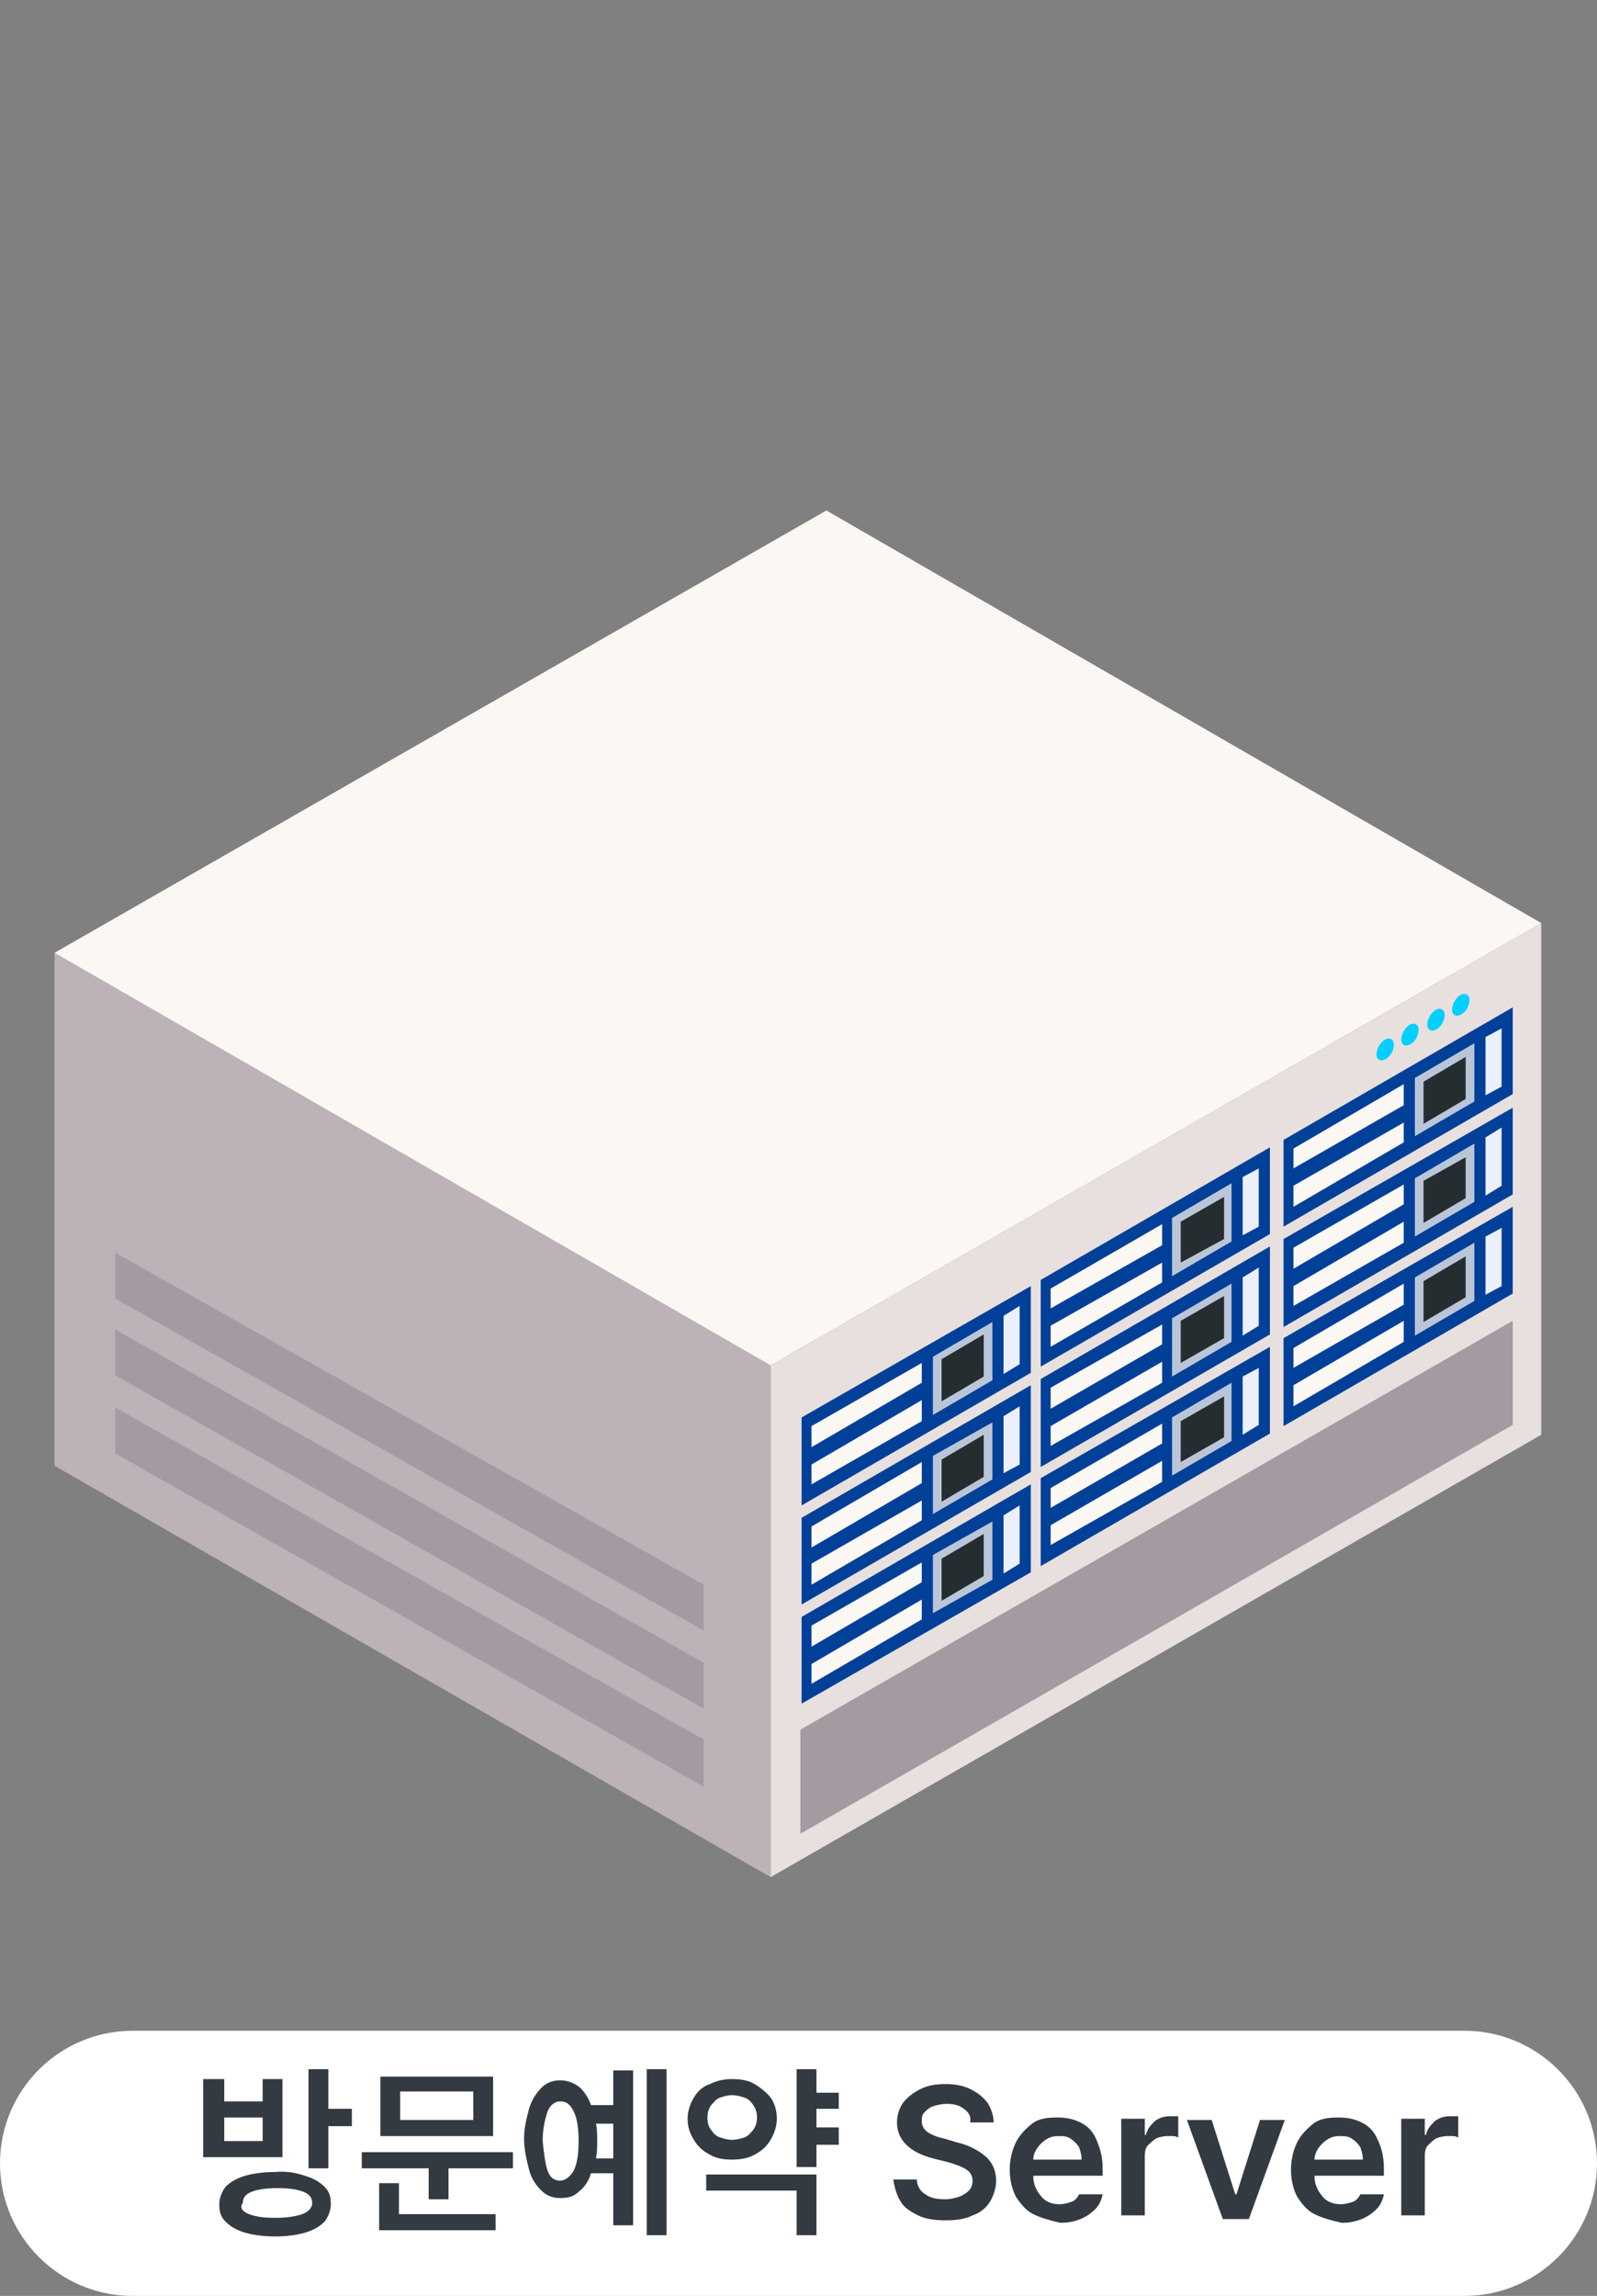 <?xml version="1.0" encoding="utf-8"?>
<!-- Generator: Adobe Illustrator 28.0.0, SVG Export Plug-In . SVG Version: 6.00 Build 0)  -->
<svg version="1.1" id="레이어_1" xmlns="http://www.w3.org/2000/svg" xmlns:xlink="http://www.w3.org/1999/xlink" x="0px"
	 y="0px" width="128.9px" height="185.3px" viewBox="0 0 128.9 185.3" style="enable-background:new 0 0 128.9 185.3;"
	 xml:space="preserve">
<rect x="0" y="0" width="128.9" height="185.3" fill="#808080" stroke="none"/>
<style type="text/css">
	.st0{fill:#FFFFFF;}
	.st1{enable-background:new    ;}
	.st2{fill:#333A42;}
	.st3{fill:#BCB2B7;}
	.st4{fill:#FBF7F3;}
	.st5{fill:#E8E0DE;}
	.st6{fill:#014099;}
	.st7{fill:#A39BA1;}
	.st8{fill:#BAC6D8;}
	.st9{fill:#262D30;}
	.st10{fill:#ECF0FC;}
	.st11{fill:#00CFFF;}
</style>
<g>
	<path class="st0" d="M118.2,185.3H10.7c-5.9,0-10.7-4.8-10.7-10.7l0,0c0-5.9,4.8-10.7,10.7-10.7h107.5c5.9,0,10.7,4.8,10.7,10.7
		l0,0C128.9,180.5,124.1,185.3,118.2,185.3z"/>
	<g>
		<g class="st1">
			<path class="st2" d="M16.5,167.8h1.6v1.8h3.1v-1.8h1.6v6.3h-6.4V167.8z M24.6,175.6c0.7,0.2,1.2,0.5,1.6,0.9
				c0.4,0.4,0.5,0.8,0.5,1.4c0,0.5-0.2,1-0.5,1.4c-0.4,0.4-0.9,0.7-1.6,0.9c-0.7,0.2-1.5,0.3-2.4,0.3c-0.9,0-1.7-0.1-2.4-0.3
				c-0.7-0.2-1.2-0.5-1.6-0.9c-0.4-0.4-0.5-0.8-0.5-1.4c0-0.5,0.2-1,0.5-1.4c0.4-0.4,0.9-0.7,1.6-0.9c0.7-0.2,1.5-0.3,2.4-0.3
				C23.2,175.2,24,175.4,24.6,175.6z M21.2,172.8v-1.9h-3.1v1.9H21.2z M20.1,178.7c0.5,0.2,1.2,0.3,2.1,0.3c0.9,0,1.6-0.1,2.2-0.3
				c0.5-0.2,0.8-0.5,0.8-0.9c0-0.4-0.2-0.7-0.7-0.9c-0.5-0.2-1.2-0.3-2.1-0.3c-0.9,0-1.6,0.1-2.1,0.3c-0.5,0.2-0.7,0.5-0.7,0.9
				C19.3,178.2,19.6,178.5,20.1,178.7z M24.9,167h1.6v3.2h1.9v1.4h-1.9v3.4h-1.6V167z"/>
			<path class="st2" d="M41.4,175h-5.2v2.5h-1.6V175h-5.4v-1.3h12.2V175z M30.6,176.2h1.6v2.5H40v1.3h-9.4V176.2z M30.7,167.6h9.1
				v4.8h-9.1V167.6z M38.2,171.1v-2.3h-5.9v2.3H38.2z"/>
			<path class="st2" d="M42.7,170.2c0.2-0.7,0.6-1.3,1-1.7c0.4-0.4,0.9-0.6,1.5-0.6c0.6,0,1.1,0.2,1.5,0.5s0.8,0.9,1,1.5h1.8v-2.8
				h1.6v12.5h-1.6v-4.2h-1.8c-0.2,0.7-0.6,1.2-1,1.5c-0.4,0.4-0.9,0.5-1.5,0.5c-0.6,0-1.1-0.2-1.5-0.6c-0.4-0.4-0.8-0.9-1-1.7
				s-0.4-1.6-0.4-2.5S42.5,171,42.7,170.2z M44.2,175.2c0.2,0.6,0.6,0.8,1,0.8c0.4,0,0.8-0.3,1.1-0.8c0.3-0.6,0.4-1.4,0.4-2.4
				c0-1-0.1-1.8-0.4-2.4s-0.6-0.8-1.1-0.8c-0.4,0-0.8,0.3-1,0.8c-0.2,0.6-0.4,1.4-0.4,2.4C43.9,173.8,44,174.6,44.2,175.2z
				 M48.2,172.8c0,0.5,0,0.9-0.1,1.4h1.4v-2.8h-1.4C48.2,171.8,48.2,172.3,48.2,172.8z M53.8,180.4h-1.6V167h1.6V180.4z"/>
			<path class="st2" d="M56,169.3c0.3-0.5,0.7-0.9,1.3-1.1c0.6-0.3,1.2-0.4,1.8-0.4c0.7,0,1.3,0.1,1.8,0.4c0.5,0.3,1,0.7,1.3,1.1
				s0.5,1,0.5,1.7c0,0.6-0.2,1.2-0.5,1.7s-0.7,0.9-1.3,1.2c-0.5,0.3-1.2,0.4-1.8,0.4c-0.7,0-1.3-0.1-1.8-0.4c-0.6-0.3-1-0.7-1.3-1.2
				c-0.3-0.5-0.5-1-0.5-1.7C55.5,170.4,55.7,169.8,56,169.3z M57,175.5h8.9v4.9h-1.6v-3.6H57V175.5z M57.4,171.9
				c0.2,0.3,0.4,0.5,0.7,0.6c0.3,0.1,0.6,0.2,1,0.2c0.4,0,0.7-0.1,1-0.2c0.3-0.1,0.5-0.4,0.7-0.6c0.2-0.3,0.3-0.6,0.3-1
				c0-0.4-0.1-0.7-0.3-1c-0.2-0.3-0.4-0.5-0.7-0.6s-0.6-0.2-1-0.2c-0.4,0-0.7,0.1-1,0.2s-0.5,0.4-0.7,0.6c-0.2,0.3-0.3,0.6-0.3,1
				C57.1,171.3,57.2,171.7,57.4,171.9z M67.7,170.2h-1.8v1.5h1.8v1.4h-1.8v1.8h-1.6V167h1.6v1.9h1.8V170.2z"/>
			<path class="st2" d="M77.8,170.2c-0.4-0.3-0.8-0.4-1.4-0.4c-0.4,0-0.8,0.1-1.1,0.2c-0.3,0.1-0.5,0.3-0.7,0.5
				c-0.2,0.2-0.2,0.5-0.2,0.7c0,0.4,0.2,0.7,0.5,0.9s0.8,0.4,1.3,0.5l1,0.3c0.9,0.2,1.7,0.6,2.3,1.1s0.9,1.2,0.9,2
				c0,0.6-0.2,1.2-0.5,1.7c-0.3,0.5-0.8,0.9-1.4,1.1c-0.6,0.3-1.3,0.4-2.2,0.4c-0.8,0-1.6-0.1-2.2-0.4c-0.6-0.3-1.1-0.6-1.4-1.1
				c-0.3-0.5-0.5-1.1-0.6-1.8h1.9c0,0.5,0.3,1,0.7,1.2c0.4,0.3,0.9,0.4,1.6,0.4c0.4,0,0.8-0.1,1.1-0.2s0.6-0.3,0.8-0.5
				s0.3-0.5,0.3-0.8c0-0.4-0.2-0.7-0.5-0.9c-0.3-0.2-0.8-0.4-1.5-0.6l-1.2-0.3c-1.9-0.5-2.9-1.5-2.9-2.9c0-0.6,0.2-1.2,0.5-1.6
				s0.8-0.8,1.4-1.1c0.6-0.3,1.3-0.4,2-0.4c0.7,0,1.4,0.1,2,0.4s1,0.6,1.4,1.1c0.3,0.5,0.5,1,0.5,1.6h-1.9
				C78.4,170.8,78.2,170.5,77.8,170.2z"/>
			<path class="st2" d="M83.4,178.7c-0.6-0.3-1-0.8-1.4-1.4c-0.3-0.6-0.5-1.3-0.5-2.2c0-0.8,0.2-1.6,0.5-2.2
				c0.3-0.6,0.8-1.1,1.3-1.5s1.2-0.5,2-0.5c0.7,0,1.3,0.1,1.9,0.4c0.6,0.3,1,0.7,1.3,1.4s0.5,1.4,0.5,2.3v0.6h-5.6
				c0,0.5,0.1,0.8,0.3,1.2c0.2,0.3,0.4,0.6,0.7,0.8s0.7,0.3,1.1,0.3c0.4,0,0.7-0.1,1-0.2s0.5-0.4,0.6-0.6H89
				c-0.1,0.5-0.3,0.9-0.6,1.2c-0.3,0.3-0.7,0.6-1.2,0.8c-0.5,0.2-1,0.3-1.6,0.3C84.7,179.2,84,179,83.4,178.7z M87.3,174.3
				c0-0.4-0.1-0.7-0.2-1c-0.2-0.3-0.4-0.5-0.7-0.7c-0.3-0.2-0.6-0.2-1-0.2c-0.4,0-0.7,0.1-1,0.3c-0.3,0.2-0.5,0.4-0.7,0.7
				s-0.3,0.6-0.3,0.9H87.3z"/>
			<path class="st2" d="M90.6,171h1.8v1.3h0.1c0.1-0.5,0.4-0.8,0.7-1.1c0.4-0.3,0.8-0.4,1.2-0.4c0.2,0,0.4,0,0.7,0v1.7
				c-0.1,0-0.2-0.1-0.4-0.1c-0.2,0-0.3,0-0.5,0c-0.3,0-0.7,0.1-0.9,0.2c-0.3,0.2-0.5,0.4-0.7,0.6c-0.2,0.3-0.2,0.6-0.2,0.9v4.7h-1.9
				V171z"/>
			<path class="st2" d="M100.8,179.1h-2.1l-2.9-8h2l1.9,6h0.1l1.9-6h2L100.8,179.1z"/>
			<path class="st2" d="M106.1,178.7c-0.6-0.3-1-0.8-1.4-1.4c-0.3-0.6-0.5-1.3-0.5-2.2c0-0.8,0.2-1.6,0.5-2.2
				c0.3-0.6,0.8-1.1,1.3-1.5s1.2-0.5,2-0.5c0.7,0,1.3,0.1,1.9,0.4s1,0.7,1.3,1.4c0.3,0.6,0.5,1.4,0.5,2.3v0.6h-5.6
				c0,0.5,0.1,0.8,0.3,1.2c0.2,0.3,0.4,0.6,0.7,0.8s0.7,0.3,1.1,0.3c0.4,0,0.7-0.1,1-0.2s0.5-0.4,0.6-0.6h1.9
				c-0.1,0.5-0.3,0.9-0.6,1.2c-0.3,0.3-0.7,0.6-1.2,0.8c-0.5,0.2-1,0.3-1.6,0.3C107.4,179.2,106.7,179,106.1,178.7z M110,174.3
				c0-0.4-0.1-0.7-0.2-1c-0.2-0.3-0.4-0.5-0.7-0.7c-0.3-0.2-0.6-0.2-1-0.2c-0.4,0-0.7,0.1-1,0.3s-0.5,0.4-0.7,0.7s-0.3,0.6-0.3,0.9
				H110z"/>
			<path class="st2" d="M113.2,171h1.8v1.3h0.1c0.1-0.5,0.4-0.8,0.7-1.1c0.4-0.3,0.8-0.4,1.2-0.4c0.2,0,0.4,0,0.7,0v1.7
				c-0.1,0-0.2-0.1-0.4-0.1c-0.2,0-0.3,0-0.5,0c-0.3,0-0.7,0.1-0.9,0.2s-0.5,0.4-0.7,0.6c-0.2,0.3-0.2,0.6-0.2,0.9v4.7h-1.9V171z"/>
		</g>
	</g>
	<g>
		<g>
			<polygon class="st3" points="62.2,110.2 4.4,76.9 4.4,118.3 62.2,151.5 			"/>
			<polygon class="st4" points="124.4,74.5 66.7,41.2 4.4,76.9 62.2,110.2 			"/>
			<polygon class="st5" points="62.2,110.2 62.2,151.5 124.4,115.8 124.4,74.5 			"/>
			<g>
				<polygon class="st6" points="83.2,110.8 64.7,121.5 64.7,114.4 83.2,103.8 				"/>
				<polygon class="st6" points="102.5,99.6 84,110.3 84,103.3 102.5,92.6 				"/>
				<polygon class="st6" points="122.1,88.3 103.6,99 103.6,92 122.1,81.3 				"/>
				<polygon class="st6" points="83.2,118.8 64.7,129.5 64.7,122.5 83.2,111.8 				"/>
				<polygon class="st6" points="102.5,107.7 84,118.4 84,111.3 102.5,100.6 				"/>
				<polygon class="st6" points="122.1,96.4 103.6,107.1 103.6,100 122.1,89.4 				"/>
				<polygon class="st6" points="83.2,126.9 64.7,137.5 64.7,130.5 83.2,119.8 				"/>
				<polygon class="st6" points="102.5,115.7 84,126.4 84,119.3 102.5,108.7 				"/>
				<polygon class="st6" points="122.1,104.4 103.6,115.1 103.6,108 122.1,97.4 				"/>
			</g>
			<g>
				<polygon class="st7" points="56.8,140.4 9.3,113.6 9.3,117.3 56.8,144.2 				"/>
				<polygon class="st7" points="56.8,134.2 9.3,107.3 9.3,111 56.8,137.9 				"/>
				<polygon class="st7" points="56.8,127.9 9.3,101.1 9.3,104.8 56.8,131.6 				"/>
			</g>
			<polygon class="st7" points="64.6,139.6 64.6,148 122.1,115 122.1,106.6 			"/>
			<polygon class="st8" points="80.1,111.4 75.3,114.2 75.3,109.5 80.1,106.7 			"/>
			<polygon class="st9" points="79.4,111.1 76,113.1 76,109.7 79.4,107.7 			"/>
			<polygon class="st8" points="99.4,100.2 94.6,103 94.6,98.3 99.4,95.5 			"/>
			<polygon class="st9" points="98.8,100 95.3,101.9 95.3,98.6 98.8,96.6 			"/>
			<polygon class="st8" points="119,88.9 114.2,91.7 114.2,87 119,84.2 			"/>
			<polygon class="st9" points="118.3,88.7 114.9,90.7 114.9,87.3 118.3,85.3 			"/>
			<polygon class="st8" points="80.1,119.4 75.3,122.2 75.3,117.5 80.1,114.8 			"/>
			<polygon class="st9" points="79.4,119.2 76,121.2 76,117.8 79.4,115.8 			"/>
			<polygon class="st8" points="99.4,108.3 94.6,111.1 94.6,106.4 99.4,103.6 			"/>
			<polygon class="st9" points="98.8,108 95.3,110 95.3,106.6 98.8,104.6 			"/>
			<polygon class="st8" points="119,97 114.2,99.8 114.2,95.1 119,92.3 			"/>
			<polygon class="st9" points="118.3,96.7 114.9,98.7 114.9,95.3 118.3,93.4 			"/>
			<polygon class="st8" points="80.1,127.5 75.3,130.2 75.3,125.5 80.1,122.8 			"/>
			<polygon class="st9" points="79.4,127.2 76,129.2 76,125.8 79.4,123.8 			"/>
			<polygon class="st8" points="99.4,116.3 94.6,119.1 94.6,114.4 99.4,111.6 			"/>
			<polygon class="st9" points="98.8,116 95.3,118 95.3,114.7 98.8,112.7 			"/>
			<polygon class="st8" points="119,105 114.2,107.8 114.2,103.1 119,100.3 			"/>
			<polygon class="st9" points="118.3,104.7 114.9,106.7 114.9,103.4 118.3,101.4 			"/>
			<g>
				<g>
					<polygon class="st10" points="101.6,107 100.3,107.8 100.3,103.1 101.6,102.3 					"/>
					<g>
						<polygon class="st10" points="82.3,110.1 81,110.9 81,106.2 82.3,105.4 						"/>
						<polygon class="st10" points="101.6,99 100.3,99.7 100.3,95 101.6,94.3 						"/>
						<polygon class="st10" points="121.2,87.7 119.9,88.4 119.9,83.7 121.2,83 						"/>
						<polygon class="st10" points="82.3,118.2 81,118.9 81,114.3 82.3,113.5 						"/>
						<polygon class="st10" points="121.2,95.7 119.9,96.5 119.9,91.8 121.2,91 						"/>
						<polygon class="st10" points="82.3,126.2 81,127 81,122.3 82.3,121.5 						"/>
						<polygon class="st10" points="101.6,115 100.3,115.8 100.3,111.1 101.6,110.4 						"/>
						<polygon class="st10" points="121.2,103.8 119.9,104.5 119.9,99.8 121.2,99.1 						"/>
					</g>
				</g>
			</g>
			<g>
				<g>
					<polygon class="st4" points="74.4,111.6 65.5,116.8 65.5,115.1 74.4,110 					"/>
					<polygon class="st4" points="74.4,114.7 65.5,119.8 65.5,118.2 74.4,113 					"/>
					<polygon class="st4" points="93.8,100.5 84.8,105.6 84.8,104 93.8,98.8 					"/>
					<polygon class="st4" points="93.8,103.5 84.8,108.7 84.8,107 93.8,101.9 					"/>
					<polygon class="st4" points="113.3,89.2 104.4,94.3 104.4,92.7 113.3,87.5 					"/>
					<polygon class="st4" points="113.3,92.2 104.4,97.4 104.4,95.7 113.3,90.6 					"/>
					<polygon class="st4" points="74.4,119.7 65.5,124.9 65.5,123.2 74.4,118 					"/>
					<polygon class="st4" points="74.4,122.7 65.5,127.9 65.5,126.2 74.4,121.1 					"/>
					<polygon class="st4" points="93.8,108.5 84.8,113.7 84.8,112 93.8,106.9 					"/>
					<polygon class="st4" points="93.8,111.6 84.8,116.7 84.8,115.1 93.8,109.9 					"/>
					<polygon class="st4" points="113.3,97.2 104.4,102.4 104.4,100.7 113.3,95.6 					"/>
					<polygon class="st4" points="113.3,100.3 104.4,105.4 104.4,103.8 113.3,98.6 					"/>
					<polygon class="st4" points="74.4,127.7 65.5,132.9 65.5,131.2 74.4,126.1 					"/>
					<polygon class="st4" points="74.4,130.7 65.5,135.9 65.5,134.3 74.4,129.1 					"/>
					<polygon class="st4" points="93.8,116.5 84.8,121.7 84.8,120.1 93.8,114.9 					"/>
					<polygon class="st4" points="93.8,119.6 84.8,124.7 84.8,123.1 93.8,117.9 					"/>
					<polygon class="st4" points="113.3,105.3 104.4,110.4 104.4,108.8 113.3,103.6 					"/>
					<polygon class="st4" points="113.3,108.3 104.4,113.5 104.4,111.8 113.3,106.6 					"/>
				</g>
			</g>
			<g>
				<path class="st11" d="M117.9,80.3c0.4-0.2,0.7,0,0.7,0.4c0,0.5-0.3,1-0.7,1.2c-0.4,0.2-0.7,0-0.7-0.4
					C117.2,81.1,117.5,80.5,117.9,80.3z"/>
				<path class="st11" d="M115.9,81.5c0.4-0.2,0.7,0,0.7,0.4c0,0.5-0.3,1-0.7,1.2c-0.4,0.2-0.7,0-0.7-0.4
					C115.2,82.3,115.5,81.7,115.9,81.5z"/>
				<path class="st11" d="M113.8,82.7c0.4-0.2,0.7,0,0.7,0.4c0,0.5-0.3,1-0.7,1.2c-0.4,0.2-0.7,0-0.7-0.4
					C113.1,83.5,113.4,82.9,113.8,82.7z"/>
				<path class="st11" d="M111.8,83.9c0.4-0.2,0.7,0,0.7,0.4c0,0.5-0.3,1-0.7,1.2c-0.4,0.2-0.7,0-0.7-0.4S111.4,84.1,111.8,83.9z"/>
			</g>
		</g>
	</g>
</g>
</svg>
